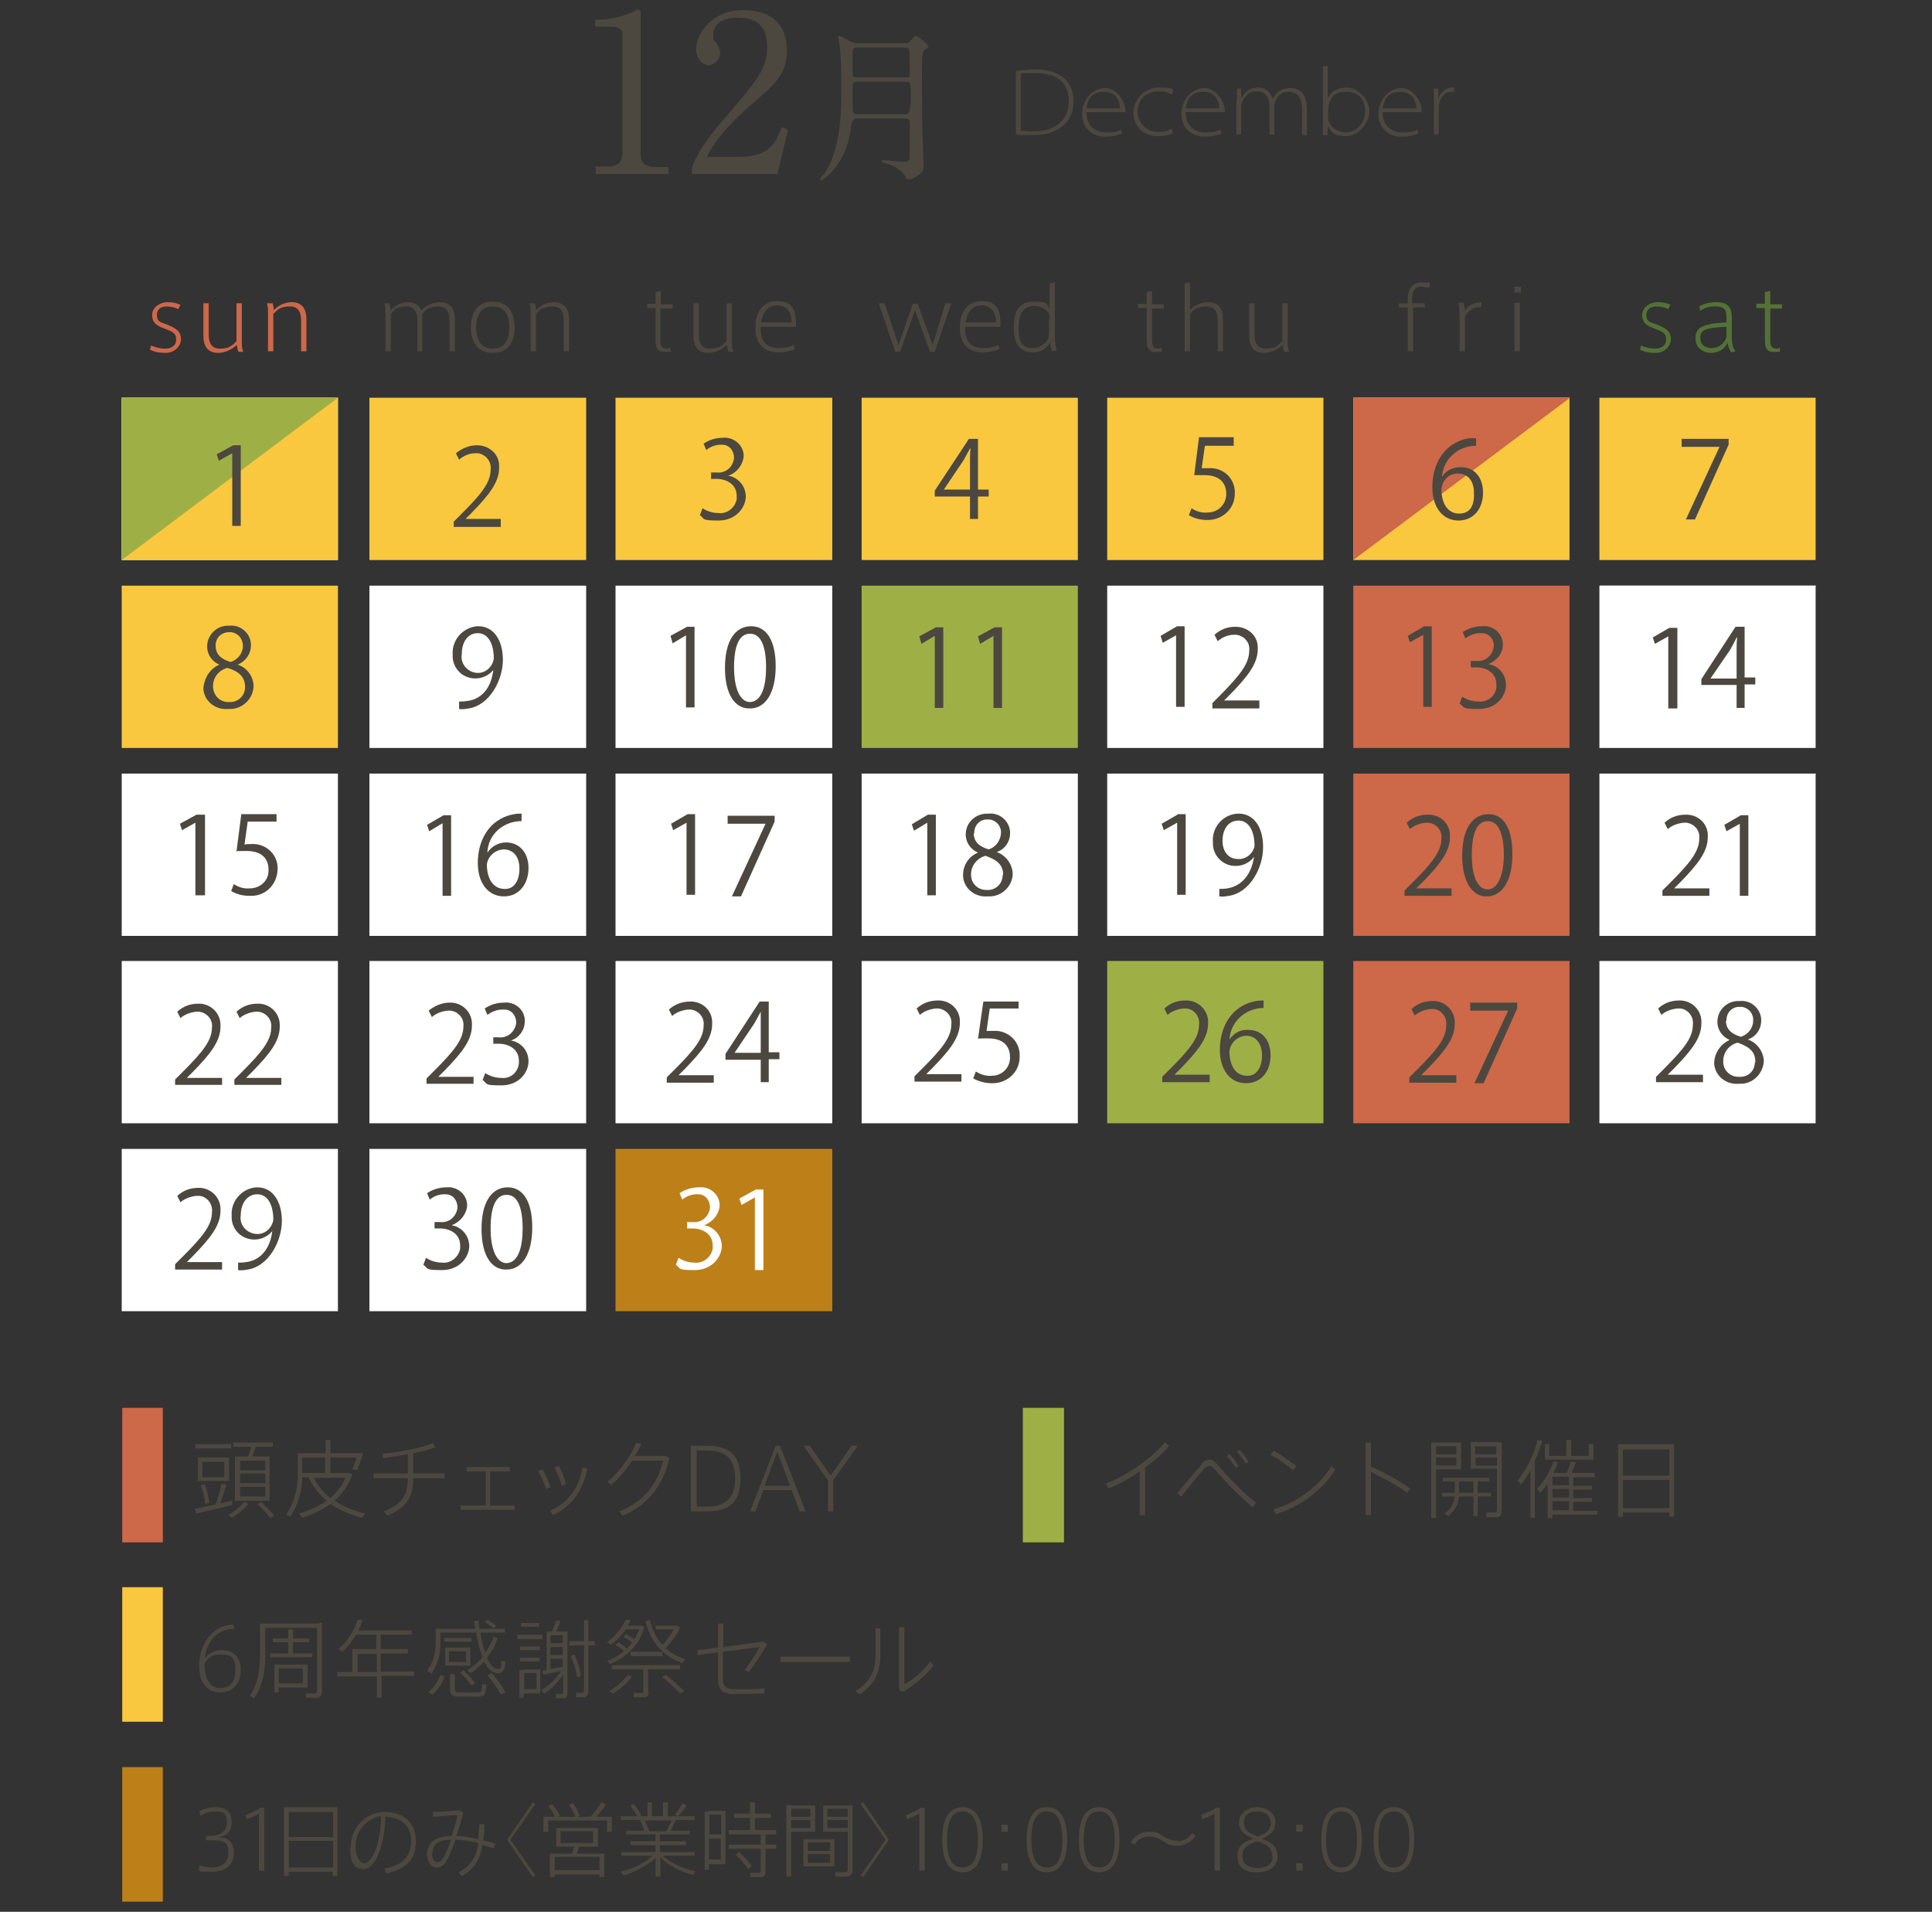 <?xml version="1.0" encoding="UTF-8"?>
<svg xmlns="http://www.w3.org/2000/svg" version="1.1" viewBox="0 0 361.9 358.1">
  <rect x="0" y="0" width="361.9" height="358.1" fill="#333333" stroke="none"/>
  <defs>
    <style>
      .cls-1 {
        fill: none;
      }

      .cls-2 {
        isolation: isolate;
      }

      .cls-3 {
        fill: #fac83e;
      }

      .cls-4 {
        fill: #fff;
      }

      .cls-5 {
        fill: #4c483f;
      }

      .cls-6 {
        fill: #bd8018;
      }

      .cls-7 {
        fill: #537236;
      }

      .cls-8 {
        fill: #9eb045;
      }

      .cls-9 {
        fill: #fbc93e;
      }

      .cls-10 {
        fill: #cd6849;
      }
    </style>
  </defs>
  <!-- Generator: Adobe Illustrator 28.7.2, SVG Export Plug-In . SVG Version: 1.2.0 Build 154)  -->
  <g>
    <g id="_レイヤー_1" data-name="レイヤー_1">
      <g id="_レイヤー_1-2" data-name="_レイヤー_1">
        <g id="_レイヤー_2">
          <rect class="cls-3" x="253.5" y="74.5" width="40.5" height="30.4"/>
          <polygon class="cls-9" points="253.5 74.5 253.5 104.9 294.1 74.5 253.5 74.5"/>
          <rect class="cls-10" x="253.5" y="180" width="40.5" height="30.4"/>
          <polygon class="cls-1" points="253.5 180 253.5 210.4 294.1 180 253.5 180"/>
          <rect class="cls-10" x="253.5" y="144.9" width="40.5" height="30.4"/>
          <polygon class="cls-1" points="253.5 144.9 253.5 175.3 294.1 144.9 253.5 144.9"/>
          <rect class="cls-8" x="207.4" y="180" width="40.5" height="30.4"/>
          <polygon class="cls-1" points="207.4 180 207.4 210.4 248 180 207.4 180"/>
          <rect class="cls-4" x="299.6" y="144.9" width="40.5" height="30.4"/>
          <rect class="cls-3" x="115.3" y="74.5" width="40.6" height="30.4"/>
          <rect class="cls-3" x="161.4" y="74.5" width="40.5" height="30.4"/>
          <rect class="cls-4" x="69.2" y="109.7" width="40.6" height="30.4"/>
          <rect class="cls-4" x="115.3" y="109.7" width="40.6" height="30.4"/>
          <rect class="cls-8" x="161.4" y="109.7" width="40.5" height="30.4"/>
          <rect class="cls-4" x="207.4" y="109.7" width="40.5" height="30.4"/>
          <rect class="cls-10" x="253.5" y="109.7" width="40.5" height="30.4"/>
          <rect class="cls-4" x="299.6" y="109.7" width="40.5" height="30.4"/>
          <rect class="cls-4" x="69.2" y="144.9" width="40.6" height="30.4"/>
          <rect class="cls-4" x="115.3" y="144.9" width="40.6" height="30.4"/>
          <rect class="cls-4" x="161.4" y="144.9" width="40.5" height="30.4"/>
          <rect class="cls-4" x="207.4" y="144.9" width="40.5" height="30.4"/>
          <rect class="cls-4" x="69.2" y="180" width="40.6" height="30.4"/>
          <rect class="cls-4" x="161.4" y="180" width="40.5" height="30.4"/>
          <rect class="cls-4" x="22.8" y="74.5" width="40.5" height="30.4"/>
          <rect class="cls-4" x="299.6" y="180" width="40.5" height="30.4"/>
          <rect class="cls-4" x="69.2" y="215.2" width="40.6" height="30.4"/>
          <rect class="cls-6" x="115.3" y="215.2" width="40.6" height="30.4"/>
          <rect class="cls-3" x="207.4" y="74.5" width="40.5" height="30.4"/>
          <rect class="cls-3" x="299.6" y="74.5" width="40.5" height="30.4"/>
          <polygon class="cls-1" points="299.6 74.5 299.6 104.9 340.2 74.5 299.6 74.5"/>
          <rect class="cls-3" x="69.2" y="74.5" width="40.6" height="30.4"/>
          <polygon class="cls-1" points="69.4 74.5 69.4 104.9 110 74.5 69.4 74.5"/>
          <polygon class="cls-4" points="299.7 109.7 299.7 140.1 340.2 109.7 299.7 109.7"/>
          <polygon class="cls-4" points="299.7 144.9 299.7 175.2 340.2 144.9 299.7 144.9"/>
          <rect class="cls-4" x="115.3" y="180" width="40.6" height="30.4"/>
          <polygon class="cls-1" points="115.3 180 115.3 210.4 155.8 180 115.3 180"/>
          <rect class="cls-3" x="22.8" y="74.5" width="40.5" height="30.4"/>
          <rect class="cls-3" x="22.8" y="109.7" width="40.5" height="30.4"/>
          <polygon class="cls-8" points="22.8 74.5 63.3 74.5 22.8 104.9 22.8 74.5"/>
          <rect class="cls-4" x="22.8" y="144.9" width="40.5" height="30.4"/>
          <rect class="cls-4" x="22.8" y="180" width="40.5" height="30.4"/>
          <rect class="cls-4" x="22.8" y="215.2" width="40.5" height="30.4"/>
          <polygon class="cls-1" points="207.4 74.5 207.4 104.9 248 74.5 207.4 74.5"/>
          <polygon class="cls-10" points="253.5 74.5 253.5 104.9 294.1 74.5 253.5 74.5"/>
          <path class="cls-5" d="M136.4,89.1c1.9.3,3.3,2,3.3,3.9s-1.7,4.5-5.1,4.5-2.5-.3-3.5-1l.5-1.3c.9.6,2,.9,3,.9,1.6.2,3.1-1,3.4-2.6v-.6c0-2.2-1.9-3.2-3.8-3.2h-1v-1.2h1c1.7.2,3.1-1,3.3-2.7h0c0-1.4-.9-2.5-2.2-2.5h-.3c-1,0-2,.4-2.7,1l-.5-1.2c1-.7,2.3-1.1,3.6-1.1,1.9-.2,3.7,1.2,3.9,3.1v.5c-.2,1.5-1.3,3-2.9,3.5h0Z"/>
          <path class="cls-5" d="M183.2,97.2h-1.5v-4.2h-6.6v-1.1l6.4-9.7h1.7v9.5h2v1.3h-2v4.2h0ZM176.8,91.7h4.9v-5.3c0-.8,0-1.6.1-2.4h-.1c-.5.9-.8,1.5-1.2,2.2l-3.7,5.5h0Z"/>
          <path class="cls-5" d="M92.4,125.5c-1.5,1.8-4.1,2.1-6,.7-1.1-.9-1.7-2.2-1.6-3.6-.2-2.7,1.9-5.1,4.6-5.3h.2c2.8,0,4.6,2.5,4.6,6.3s-2.5,8.5-6.4,9.1c-.6.1-1.2.2-1.8.1v-1.4c.5,0,1,0,1.5-.1,2.6-.3,4.5-2.3,4.9-5.8h0ZM86.5,122.5c-.3,1.7.9,3.2,2.5,3.5,1.7.3,3.2-.9,3.5-2.6,0-2.9-1.1-4.8-3-4.8s-3,1.7-3,3.9h0Z"/>
          <g>
            <path class="cls-5" d="M175.1,132.6v-13.5h0l-2.5,1.5-.4-1.4,3.1-1.7h1.4v15.1h-1.6Z"/>
            <path class="cls-5" d="M186.1,132.6v-13.5h0l-2.5,1.5-.4-1.4,3.1-1.7h1.4v15.1h-1.6Z"/>
          </g>
          <g>
            <path class="cls-5" d="M220.3,132.5v-13.5h0l-2.5,1.4-.4-1.3,3.1-1.8h1.4v15.1h-1.6Z"/>
            <path class="cls-5" d="M236,132.7h-8.9v-1l1.5-1.5c3.5-3.6,5.4-5.8,5.4-8.3.2-1.5-.9-2.8-2.4-3h-.5c-1.1,0-2.2.5-3,1.2l-.6-1.2c1.1-1,2.4-1.5,3.9-1.5,2.2,0,4.1,1.5,4.2,3.7v.5c0,2.8-2,5.2-5.1,8.4l-1.2,1.2h6.6v1.5h.1Z"/>
          </g>
          <g>
            <path class="cls-5" d="M173.7,167.6v-13.5h0l-2.5,1.5-.4-1.2,3-1.8h1.5v15.1h-1.6Z"/>
            <path class="cls-5" d="M183.2,159.7c-1.4-.6-2.3-1.9-2.3-3.4,0-2.2,1.8-3.9,4-3.9h.3c2-.2,3.8,1.3,4,3.3v.4c0,1.6-1,3-2.5,3.5h0c1.7.6,2.9,2.2,3,4,0,2.4-2.1,4.4-4.5,4.3h-.2c-2.3.2-4.4-1.4-4.6-3.7v-.3c0-1.9,1.1-3.5,2.8-4.2h0ZM187.9,163.8c0-1.9-1.3-2.8-3.3-3.5-1.5.4-2.7,1.8-2.7,3.4-.1,1.6,1.1,2.9,2.7,3h.3c1.5.1,2.9-1.1,2.9-2.7,0,0,.1-.1.1-.2h0ZM182.4,156.1c0,1.6,1.1,2.5,2.8,3,1.3-.4,2.2-1.6,2.3-3,.1-1.3-.8-2.4-2.1-2.6h-.3c-1.4-.1-2.5.9-2.6,2.3v.3h0Z"/>
          </g>
          <g>
            <path class="cls-5" d="M220.5,167.6v-13.5h0l-2.5,1.4-.4-1.2,3.1-1.8h1.4v15.1h-1.6Z"/>
            <path class="cls-5" d="M234.9,160.5c-.8,1.1-2.1,1.7-3.5,1.7-2.3,0-4.2-1.9-4.2-4.2v-.3c-.2-2.7,1.8-5.1,4.6-5.3h.2c2.8,0,4.6,2.4,4.6,6.3s-2.5,8.5-6.4,9.1c-.6.1-1.2.2-1.8.1v-1.4c.5,0,1,0,1.5-.1,2.6-.4,4.5-2.5,5-5.9h0ZM229,157.5c0,2,1.1,3.4,2.9,3.4,1.5.1,2.8-1,3.1-2.4,0-2.9-1.1-4.8-3-4.8s-3,1.6-3,3.8h0Z"/>
          </g>
          <g>
            <path class="cls-5" d="M325.9,167.8v-13.5h0l-2.5,1.4-.4-1.2,3.1-1.8h1.4v15.1h-1.6Z"/>
            <path class="cls-5" d="M320.3,167.8h-8.9v-1l1.5-1.5c3.6-3.6,5.4-5.8,5.4-8.2.2-1.5-.9-2.8-2.4-3h-.5c-1.1.1-2.2.5-3,1.2l-.6-1.2c1.1-1,2.4-1.5,3.9-1.5,2.2-.1,4.1,1.5,4.2,3.7v.5c0,2.8-2,5.2-5.1,8.4l-1.2,1.2h6.6v1.4h.1Z"/>
          </g>
          <g>
            <path class="cls-5" d="M88.8,203h-8.9v-1l1.5-1.5c3.6-3.6,5.4-5.8,5.4-8.2.2-1.5-.9-2.8-2.4-3h-.5c-1.1.1-2.2.5-3,1.2l-.6-1.2c1.1-.9,2.5-1.5,3.9-1.5,2.2-.1,4.1,1.6,4.2,3.8v.5c0,2.8-2,5.2-5.1,8.4l-1.2,1.2h6.6v1.3h.1Z"/>
            <path class="cls-5" d="M95.7,194.9c1.9.3,3.3,1.9,3.3,3.9s-1.7,4.5-5.1,4.5-2.5-.3-3.5-1l.5-1.3c.9.6,2,.9,3,.9,1.7.2,3.1-1,3.3-2.7v-.5c0-2.2-1.9-3.2-3.8-3.2h-1v-1.2h1c1.7.2,3.1-1.1,3.3-2.7h0c0-1.4-.9-2.5-2.2-2.5h-.4c-1,0-2,.4-2.8,1l-.5-1.2c1-.7,2.3-1.1,3.6-1.1,1.9-.2,3.7,1.1,3.9,3.1v.4c0,1.7-1.1,3.1-2.6,3.6h0Z"/>
          </g>
          <g>
            <path class="cls-5" d="M180.2,202.6h-8.9v-1l1.5-1.5c3.6-3.6,5.4-5.8,5.4-8.2.2-1.5-.9-2.8-2.4-3h-.5c-1.1.1-2.2.5-3,1.2l-.6-1.2c1.1-1,2.5-1.5,3.9-1.5,2.2-.1,4.1,1.5,4.2,3.7v.5c0,2.8-2,5.2-5.1,8.4l-1.2,1.2h6.6v1.4h.1Z"/>
            <path class="cls-5" d="M190.8,187.6v1.3h-5.4l-.6,4.2h1.2c2.5-.2,4.8,1.6,5,4.2v.5c.1,2.8-2.1,5-4.9,5.1h-.3c-1.2,0-2.4-.3-3.5-.9l.5-1.3c.9.6,2,.9,3,.8,1.9,0,3.4-1.5,3.4-3.4h0c0-2.2-1.3-3.6-4.1-3.6s-1.3,0-1.9.1l1-7h6.6,0Z"/>
          </g>
          <g>
            <path class="cls-5" d="M226.6,202.7h-8.9v-1l1.5-1.5c3.6-3.6,5.4-5.8,5.4-8.2.2-1.5-.8-2.9-2.3-3.1h-.6c-1.1.1-2.2.5-3,1.2l-.6-1.2c1.1-1,2.4-1.5,3.9-1.5,2.2-.1,4.1,1.5,4.3,3.7v.6c0,2.8-2,5.2-5.1,8.4l-1.2,1.2h6.6v1.4h0Z"/>
            <path class="cls-5" d="M230.3,194.7c.8-1.2,2.1-1.9,3.5-1.8,2.6,0,4.2,1.9,4.2,4.8s-1.7,5.2-4.6,5.2-4.9-2.4-4.9-6.3,1.9-8.2,6.8-9.1c.5-.1.9-.1,1.4-.1v1.4c-3.3,0-6.2,2.5-6.4,5.9h0ZM236.4,197.7c0-2.3-1.2-3.7-3-3.7-1.6.1-2.9,1.3-3.1,2.9,0,2.8,1.2,4.6,3.3,4.6,1.7.1,2.8-1.5,2.8-3.8h0Z"/>
          </g>
          <g>
            <path class="cls-5" d="M319.1,202.7h-8.9v-1l1.5-1.5c3.6-3.6,5.4-5.8,5.4-8.2.2-1.5-.8-2.9-2.3-3.1h-.6c-1.1.1-2.2.5-3,1.2l-.6-1.2c1.1-1,2.4-1.5,3.9-1.5,2.2-.1,4.1,1.6,4.2,3.8v.5c0,2.8-2,5.2-5.1,8.4l-1.2,1.2h6.6v1.4h.1Z"/>
            <path class="cls-5" d="M324,194.8c-1.4-.6-2.3-1.9-2.3-3.4,0-2.2,1.8-3.9,3.9-3.9h.3c2-.2,3.8,1.3,4,3.3v.4c0,1.6-1,3-2.5,3.5h0c1.7.6,2.9,2.2,3,4-.1,2.4-2.1,4.4-4.5,4.3h-.2c-2.3.2-4.4-1.4-4.6-3.7v-.3c.1-1.9,1.3-3.5,2.9-4.2h0ZM328.8,198.8c0-1.9-1.3-2.8-3.3-3.5-1.6.4-2.7,1.8-2.7,3.4-.1,1.6,1.1,2.9,2.7,3h.3c1.6.1,2.9-1.1,2.9-2.6.1,0,.1-.2.1-.3h0ZM323.3,191.2c0,1.6,1.1,2.5,2.8,3,1.3-.4,2.3-1.6,2.3-3,.1-1.3-.8-2.4-2.1-2.6h-.3c-1.4-.1-2.5.9-2.6,2.3v.3h0Z"/>
          </g>
          <g>
            <path class="cls-5" d="M51,230.6c-1.5,1.8-4.1,2.1-6,.7-1.1-.9-1.7-2.2-1.6-3.6-.2-2.7,1.9-5.1,4.6-5.3h.2c2.8,0,4.6,2.5,4.6,6.3s-2.5,8.5-6.4,9.1c-.6.1-1.2.2-1.8.1v-1.4c.5,0,1,0,1.5-.1,2.6-.3,4.5-2.4,4.9-5.8h0ZM45.1,227.6c-.3,1.7.9,3.2,2.6,3.5s3.2-.9,3.5-2.6c0-2.9-1.1-4.8-3-4.8s-3.1,1.7-3.1,3.9h0Z"/>
            <path class="cls-5" d="M41.7,237.8h-8.9v-1l1.5-1.5c3.6-3.6,5.4-5.8,5.4-8.2.2-1.5-.8-2.9-2.3-3.1h-.6c-1.1.1-2.2.5-3,1.2l-.6-1.2c1.1-1,2.4-1.5,3.9-1.5,2.2-.1,4.1,1.6,4.2,3.8v.5c0,2.8-2,5.2-5.1,8.4l-1.2,1.2h6.6v1.4h0Z"/>
          </g>
          <g>
            <path class="cls-5" d="M82.9,167.7v-13.5h0l-2.5,1.5-.4-1.2,3.1-1.8h1.4v15.1h-1.6Z"/>
            <path class="cls-5" d="M91.3,159.7c.8-1.2,2.1-1.9,3.5-1.9,2.5,0,4.2,1.9,4.2,4.8s-1.7,5.3-4.6,5.3-4.9-2.4-4.9-6.3,1.9-8.2,6.8-9.1c.5-.1.9-.1,1.4-.1v1.4c-3.4,0-6.3,2.5-6.4,5.9h0ZM97.3,162.7c0-2.3-1.2-3.6-3-3.6-1.6.1-2.9,1.3-3.1,2.8,0,2.7,1.2,4.6,3.3,4.6,1.7.1,2.8-1.4,2.8-3.8h0Z"/>
          </g>
          <path class="cls-5" d="M93.9,98.7h-8.9v-1l1.5-1.5c3.6-3.6,5.4-5.8,5.4-8.2.2-1.5-.8-2.8-2.3-3.1h-.6c-1.1,0-2.2.5-3,1.2l-.6-1.2c1.1-.9,2.5-1.5,3.9-1.5,2.2,0,4.1,1.5,4.2,3.7v.5c0,2.8-2,5.2-5.1,8.4l-1.2,1.2h6.6v1.5h.1Z"/>
          <path class="cls-5" d="M43.5,98.4v-13.5h0l-2.5,1.4-.4-1.2,3.1-1.7h1.4v15.1h-1.6Z"/>
          <path class="cls-5" d="M315,82.2h8.8v1.1l-6.3,14h-1.7l6.3-13.6h-7.1v-1.5h0Z"/>
          <path class="cls-5" d="M231.1,82.1v1.4h-5.4l-.6,4.2h1.2c2.6-.2,4.8,1.6,5,4.2v.4c.1,2.8-2.1,5-4.9,5.1h-.3c-1.2,0-2.4-.3-3.4-.9l.5-1.3c.9.6,1.9.9,3,.8,1.9,0,3.4-1.4,3.5-3.3v-.2c0-2.1-1.3-3.5-4.1-3.5s-1.3,0-1.9,0l.9-7.1h6.5v.2h0Z"/>
          <path class="cls-5" d="M270.1,89.3c.8-1.2,2.1-1.8,3.5-1.8,2.6,0,4.2,1.9,4.2,4.8s-1.7,5.2-4.6,5.2-4.9-2.4-4.9-6.3,1.9-8.2,6.8-9.1h1.4v1.4c-3.4,0-6.2,2.5-6.4,5.9h0ZM276.1,92.3c0-2.3-1.2-3.6-3-3.6s-2.9,1.3-3.1,2.9c0,2.7,1.2,4.6,3.3,4.6s2.9-1.5,2.8-3.9h0Z"/>
          <g>
            <path class="cls-5" d="M272,167.8h-8.9v-1l1.5-1.5c3.6-3.6,5.4-5.8,5.4-8.2.2-1.5-.9-2.8-2.4-3h-.5c-1.1.1-2.2.5-3,1.2l-.6-1.2c1.1-1,2.4-1.5,3.9-1.5,2.2-.1,4.1,1.5,4.2,3.7v.5c0,2.8-2,5.2-5.1,8.4l-1.2,1.2h6.6v1.4h.1Z"/>
            <path class="cls-5" d="M273.9,160.3c0-5.2,2-7.8,4.9-7.8s4.5,2.7,4.5,7.5-1.8,7.9-4.8,7.9c-2.6.1-4.6-2.6-4.6-7.6h0ZM281.7,160.2c0-3.8-.9-6.4-3-6.4s-3,2.4-3,6.4,1.1,6.4,3,6.4,3-2.9,3-6.4h0Z"/>
          </g>
          <g>
            <path class="cls-5" d="M272.9,202.8h-8.9v-1l1.5-1.5c3.6-3.6,5.4-5.8,5.4-8.2.2-1.5-.8-2.9-2.3-3.1h-.6c-1.1.1-2.2.5-3,1.2l-.6-1.2c1.1-1,2.4-1.5,3.9-1.5,2.2-.1,4.1,1.6,4.2,3.8v.5c0,2.8-2,5.2-5.1,8.4l-1.2,1.2h6.6v1.4h.1Z"/>
            <path class="cls-5" d="M275.4,187.8h8.8v1.1l-6.3,14h-1.7l6.3-13.6h-7.1v-1.5h0Z"/>
          </g>
          <g>
            <path class="cls-5" d="M266.6,132.4v-13.5h0l-2.5,1.4-.4-1.2,3.1-1.8h1.4v15.1h-1.6Z"/>
            <path class="cls-5" d="M278.8,124.4c1.9.3,3.3,1.9,3.3,3.9s-1.7,4.5-5.1,4.5-2.5-.3-3.6-1l.5-1.3c.9.6,2,.9,3,.9,1.6.2,3.2-.9,3.4-2.6v-.6c0-2.2-1.9-3.2-3.8-3.2h-1v-1.2h1c1.7.2,3.1-1,3.3-2.7h0c.1-1.4-.9-2.5-2.2-2.5h-.4c-1,0-2,.4-2.7,1l-.5-1.2c1-.7,2.3-1.1,3.6-1.1,1.9-.2,3.7,1.1,3.9,3.1v.5c0,1.5-1.2,2.9-2.7,3.5h0Z"/>
          </g>
          <g>
            <path class="cls-5" d="M312.5,132.6v-13.4h0l-2.5,1.4-.4-1.2,3.1-1.8h1.5v15.1h-1.7Z"/>
            <path class="cls-5" d="M326.9,132.6h-1.6v-4.3h-6.6v-1.1l6.4-9.8h1.7v9.5h2v1.3h-2v4.4h.1ZM320.4,127.1h4.9v-5.3c0-.8,0-1.6.1-2.4h-.1c-.4.9-.8,1.5-1.2,2.3l-3.7,5.4h0Z"/>
          </g>
          <g>
            <path class="cls-5" d="M36.6,167.6v-13.5h0l-2.5,1.4-.4-1.2,3.1-1.7h1.6v15.1h-1.8,0Z"/>
            <path class="cls-5" d="M51.8,152.5v1.4h-5.4l-.6,4.3c.4-.1.8-.1,1.2-.1,2.5-.2,4.8,1.6,5,4.2v.4c0,2.8-2.1,5.1-4.9,5.1h-.4c-1.2,0-2.4-.3-3.4-.9l.5-1.3c.9.6,1.9.9,3,.8,1.9,0,3.5-1.4,3.5-3.3v-.2c0-2.1-1.3-3.5-4.1-3.5s-1.3,0-1.9.1l.9-7h6.6Z"/>
          </g>
          <g>
            <path class="cls-5" d="M41.7,203.2h-8.9v-1l1.5-1.5c3.6-3.6,5.4-5.8,5.4-8.2.2-1.5-.9-2.8-2.4-3h-.5c-1.1.1-2.2.5-3,1.2l-.6-1.2c1.1-1,2.4-1.5,3.9-1.5,2.2-.1,4.1,1.6,4.2,3.8v.5c0,2.8-2,5.2-5.1,8.4l-1.2,1.2h6.6v1.3h0Z"/>
            <path class="cls-5" d="M52.8,203.2h-8.9v-1l1.5-1.5c3.6-3.6,5.4-5.8,5.4-8.2.2-1.5-.9-2.8-2.4-3h-.5c-1.1.1-2.2.5-3,1.2l-.6-1.2c1.1-1,2.4-1.5,3.9-1.5,2.2-.1,4.1,1.6,4.2,3.8v.5c0,2.8-2,5.2-5.1,8.4l-1.2,1.2h6.6v1.3h0Z"/>
          </g>
          <path class="cls-5" d="M41.1,124.5c-1.4-.6-2.3-1.9-2.3-3.4,0-2.2,1.8-3.9,3.9-3.9h.3c2-.2,3.8,1.3,4,3.3v.4c0,1.6-1,3-2.5,3.6h0c1.7.5,2.9,2.1,3,3.9,0,2.4-2,4.4-4.4,4.4h-.4c-2.3.2-4.4-1.4-4.6-3.7v-.3c.2-1.9,1.3-3.6,3-4.3h0ZM45.9,128.6c0-1.9-1.3-2.9-3.3-3.5-1.6.4-2.7,1.8-2.7,3.4s1.1,2.9,2.7,3h.3c1.5.1,2.9-1,3-2.6v-.3h0ZM40.4,121c0,1.6,1.1,2.5,2.8,3,1.3-.4,2.3-1.6,2.3-3s-.9-2.4-2.2-2.6h-.3c-1.4,0-2.5.9-2.6,2.3v.3h0Z"/>
          <g>
            <path class="cls-5" d="M128.5,132.5v-13.5h0l-2.5,1.5-.4-1.4,3.1-1.7h1.4v15.1h-1.6Z"/>
            <path class="cls-5" d="M135.8,125.1c0-5.2,2-7.8,4.9-7.8s4.6,2.7,4.6,7.5-1.8,7.9-4.8,7.9c-2.8.1-4.7-2.6-4.7-7.6h0ZM143.5,125c0-3.8-.9-6.3-3-6.3s-3,2.4-3,6.3,1.1,6.5,3,6.5c2.2-.1,3-3,3-6.5Z"/>
          </g>
          <g>
            <path class="cls-5" d="M136.3,152.8h8.8v1.1l-6.3,14h-1.7l6.3-13.6h-7.1v-1.5Z"/>
            <path class="cls-5" d="M128.6,167.5v-13.4h0l-2.5,1.4-.4-1.2,3.1-1.8h1.4v15.1h-1.6Z"/>
          </g>
          <g>
            <path class="cls-5" d="M144.1,202.7h-1.6v-4.2h-6.6v-1.1l6.4-9.8h1.7v9.5h2v1.3h-2v4.3h.1ZM137.6,197.2h4.9v-7.7h0c-.5.9-.8,1.5-1.2,2.2l-3.7,5.5h0Z"/>
            <path class="cls-5" d="M133.8,202.8h-8.9v-1l1.5-1.5c3.6-3.6,5.4-5.8,5.4-8.2.2-1.5-.9-2.8-2.4-3h-.5c-1.1.1-2.2.5-3,1.2l-.6-1.2c1.1-1,2.5-1.5,3.9-1.5,2.2-.1,4.1,1.5,4.2,3.7v.5c0,2.8-2,5.2-5.1,8.4l-1.2,1.2h6.6v1.4h.1Z"/>
          </g>
          <g>
            <path class="cls-10" d="M33.4,57.9c-.6-.3-1.4-.5-2.2-.5s-1.8.3-1.8,1.6.6,1.3,1.9,1.8c1.5.6,2.6,1.2,2.6,2.7s-1.4,2.6-2.8,2.6-2.2-.2-3-.6l.2-.8c.8.4,1.8.6,2.7.6s2-.4,2-1.7-.8-1.5-2.3-2.1c-1.3-.5-2.2-1-2.2-2.5s1.6-2.4,2.8-2.4,1.9.2,2.5.5l-.4.8h0Z"/>
            <path class="cls-10" d="M40.9,66.1c-2,0-2.8-1.2-2.8-3.3v-6h1v5.8c0,1.3.3,2.7,2.1,2.7s2.3-.6,3.1-1.4v-7.1h1v7.2c0,.7,0,1.4.3,1.9h-.9c-.2-.3-.3-.9-.3-1.3-1,.9-2.3,1.5-3.5,1.5Z"/>
            <path class="cls-10" d="M51,56.7c.2.4.3,1.1.3,1.4.8-.9,2.1-1.5,3.3-1.5,2,0,2.8,1.2,2.8,3.3v5.9h-1v-5.7c0-1.3-.3-2.7-2.1-2.7s-2.3.6-3.1,1.4v7h-1v-7.3c0-.5,0-1.2-.2-1.7h1,0Z"/>
          </g>
          <g>
            <path class="cls-5" d="M76.4,56.6c1.3,0,2.1.6,2.5,1.5.9-.9,2.3-1.5,3.5-1.5,2,0,2.8,1.2,2.8,3.3v5.9h-1v-5.7c0-1.3-.3-2.7-2.1-2.7s-2.3.6-3,1.4v7h-.9v-5.7c0-1.3-.4-2.7-2.1-2.7s-2.2.6-2.9,1.4v7h-1v-7.3c0-.5,0-1.2-.2-1.7h.9c0,.3.3,1,.3,1.3.7-.8,2-1.5,3.1-1.5h.1,0Z"/>
            <path class="cls-5" d="M96.4,61.3c0,2.5-1,4.8-4.1,4.8s-4.1-2.4-4.1-4.8,1-4.8,4.1-4.8,4.1,2.3,4.1,4.8h0ZM92.3,65.3c2.1,0,3.1-1.5,3.1-4s-1-3.9-3.1-3.9-3.1,1.5-3.1,3.9.9,4,3.1,4h0Z"/>
            <path class="cls-5" d="M100.1,56.7c.2.4.3,1.1.3,1.4.8-.9,2.1-1.5,3.3-1.5,2,0,2.9,1.2,2.9,3.3v5.9h-1v-5.7c0-1.3-.3-2.7-2.1-2.7s-2.4.6-3.1,1.4v7h-1v-7.3c0-.5,0-1.2-.2-1.7h.9Z"/>
          </g>
          <g>
            <path class="cls-5" d="M125.6,65.1v.8h-.6c-1.4.2-2.2-.3-2.2-2v-6.2h-1.6v-.8h1.6v-2.2l1-.2v2.5h2.2v.8h-2.3v6c0,1.2.4,1.5,1.4,1.5l.5-.2h0Z"/>
            <path class="cls-5" d="M132.7,66.1c-2,0-2.8-1.2-2.8-3.3v-6h1v5.8c0,1.3.3,2.7,2.1,2.7s2.3-.6,3.1-1.4v-7.1h1v7.2c0,.7,0,1.4.3,1.9h-.9c-.2-.3-.3-.9-.3-1.3-1,.9-2.3,1.5-3.5,1.5h0Z"/>
            <path class="cls-5" d="M145.9,65.2c1.1,0,2.1-.2,2.8-.6l.2.8c-.7.3-1.9.6-3.1.6-2.6,0-4.3-1.5-4.3-4.6s1.5-5,4.1-5,3.5,1.3,3.5,4.2v.6h-6.6c-.2,3,1.4,4,3.4,4h0ZM145.5,57.2c-1.6,0-2.7,1.3-2.9,3.2h5.7c0-2.1-1-3.2-2.8-3.2h0Z"/>
          </g>
          <g>
            <path class="cls-5" d="M177.1,56.8h1.1l-3.1,9.1h-.9l-2.8-7.8-2.8,7.8h-.9l-3.1-9.1h1.1l2.6,7.8,2.7-7.7h.9l2.8,7.7,2.4-7.8h0Z"/>
            <path class="cls-5" d="M184.2,65.2c1.1,0,2.1-.2,2.8-.6l.2.8c-.7.3-1.9.6-3.1.6-2.6,0-4.3-1.5-4.3-4.6s1.5-5,4.1-5,3.5,1.3,3.5,4.2v.6h-6.6c-.2,3,1.4,4,3.4,4h0ZM183.8,57.2c-1.6,0-2.7,1.3-2.9,3.2h5.7c-.1-2.1-1-3.2-2.8-3.2h0Z"/>
            <path class="cls-5" d="M193.4,66c-2,0-3.5-1.3-3.5-4.5s.9-5,3.8-5,2.3.5,2.9,1.3v-4.7l1-.2v10.3c0,.8.1,1.8.4,2.4l-.9.2c-.2-.5-.4-1.1-.4-1.7-.4.8-1.4,1.9-3.3,1.9h0ZM196.6,59.8c0-.3,0-.8-.1-1.1-.4-.6-1.4-1.4-2.8-1.4-2,0-2.9,1.5-2.9,4.2s.8,3.7,2.6,3.7,2.7-1.3,3-1.9c0-.3.1-.7.1-1.1v-2.4h0Z"/>
          </g>
          <g>
            <path class="cls-5" d="M217.6,65.1v.8h-.6c-1.4.2-2.2-.3-2.2-2v-6.2h-1.6v-.8h1.6v-2.2l1-.2v2.5h2.2v.8h-2.2v6c0,1.2.4,1.5,1.4,1.5l.4-.2h0Z"/>
            <path class="cls-5" d="M226.3,56.6c2,0,2.8,1.2,2.8,3.3v5.9h-1v-5.7c0-1.3-.3-2.7-2.1-2.7s-2.4.6-3.1,1.4v7h-1v-12.7l1-.2v5.1c.9-.8,2.1-1.4,3.4-1.4h0Z"/>
            <path class="cls-5" d="M236.8,66.1c-2,0-2.8-1.2-2.8-3.3v-6h1v5.8c0,1.3.3,2.7,2.1,2.7s2.3-.6,3.1-1.4v-7.1h1v7.2c0,.7.1,1.4.3,1.9h-.9c-.2-.3-.3-.9-.3-1.3-1,.9-2.3,1.5-3.5,1.5h0Z"/>
          </g>
          <g>
            <path class="cls-5" d="M262,57.6v-.8h1.7v-.5c0-1.8.5-3.4,2.7-3.4s1,0,1.5.2l-.2.8c-.4,0-1-.2-1.3-.2-1.3,0-1.9.5-1.9,2.6v.5h2.4v.8h-2.2v8.2h-1v-8.2s-1.7,0-1.7,0Z"/>
            <path class="cls-5" d="M277.5,56.6v.9c-1.2,0-2.5.5-3.1,1.8v6.5h-1v-6.6c0-1-.1-1.9-.2-2.5h.9c.2.3.3,1.1.3,1.6.5-1.1,1.8-1.7,3.1-1.7h0Z"/>
            <path class="cls-5" d="M284.8,54.8h-1.1v-1.1h1.2v1.1h-.1ZM284.7,65.8h-1v-9.1h1v9.1Z"/>
          </g>
          <g>
            <path class="cls-7" d="M312.5,57.9c-.6-.3-1.4-.5-2.2-.5s-1.9.3-1.9,1.6.6,1.3,2,1.8c1.5.6,2.6,1.2,2.6,2.7s-1.4,2.6-2.8,2.6-2.2-.2-3-.6l.2-.8c.8.4,1.9.6,2.7.6s2-.4,2-1.7-.8-1.5-2.3-2.1c-1.3-.5-2.2-1-2.2-2.5s1.6-2.4,2.8-2.4,1.9.2,2.5.5l-.4.8h0Z"/>
            <path class="cls-7" d="M325.1,65.8l-.8.2c-.4-.5-.6-1.2-.7-1.8-.5,1.2-1.8,1.9-3.1,1.9s-2.9-.8-2.9-2.7,1-2.8,5.8-3v-.9c0-1.2-.2-2.1-2-2.1s-2,.3-2.9.8l-.2-.8c.8-.5,2-.8,3.2-.8,2.3,0,2.9,1.1,2.9,2.9v3.7c0,1.1.2,2,.7,2.6h0ZM318.5,63.3c0,1.6,1.4,1.9,2.1,1.9,1.5,0,2.5-1,2.8-2.1v-1.9c-3.8.2-4.9.5-4.9,2.1h0Z"/>
            <path class="cls-7" d="M333.4,65.1v.8h-.6c-1.4.2-2.2-.3-2.2-2v-6.2h-1.6v-.8h1.6v-2.2l1-.2v2.5h2.2v.8h-2.2v6c0,1.2.4,1.5,1.4,1.5l.4-.2h0Z"/>
          </g>
          <g class="cls-2">
            <g class="cls-2">
              <g class="cls-2">
                <g class="cls-2">
                  <path class="cls-5" d="M160.4,22.2c-.5,0-.9.5-1,1.6-.8,7.3-5.4,10-5.6,10s-.2,0-.2-.2.5-.8.7-.9c3.3-4.7,3.3-12,3.3-16.7s-.2-6.6-.4-7.9c0-.1-.2-1.1-.2-1.2v-.2c.2,0,.4,0,2.2,1,.8.4,1.1.4,1.6.4h8.6c.7,0,.9-.1,1.2-.5.7-.8.8-.9.9-.9.3,0,2.4,1.6,2.4,2s-.1.2-.2.3c-.6.4-.7.5-.8.9-.2.5-.2.8-.2,4.5s0,7.2.1,10.7c0,.8.2,4.7.2,5.6s0,1.4-.6,1.8c-.3.3-1.5,1.1-2.1,1.1s-.5-.2-.7-.5c-.6-1.2-2.2-2.1-3.6-2.5-.5,0-.8-.2-.8-.4s.2-.2.4-.2c.3,0,3.3.3,3.7.3.9,0,1.1-.2,1.1-.9v-6.2c0-1-.3-1-1-1h-9.2.2ZM160.6,15.3c-.2,0-.8,0-.9.5v3.9c0,1.2,0,1.7.9,1.7h9.1c.6,0,.9-1,.9-3,0-3,0-3.1-.9-3.1,0,0-9.1,0-9.1,0ZM160.6,8.9c-.6,0-.9.2-.9.9v3.7c0,.6,0,1,.9,1h9c.2,0,.7,0,.8-.4v-2.9c0-2.1,0-2.3-.9-2.3h-9,0Z"/>
                </g>
              </g>
            </g>
          </g>
          <g>
            <rect class="cls-8" x="191.6" y="263.7" width="7.7" height="25.2"/>
            <rect class="cls-10" x="22.9" y="263.7" width="7.6" height="25.2"/>
            <rect class="cls-3" x="22.9" y="297.3" width="7.6" height="25.2"/>
          </g>
        </g>
        <g>
          <path class="cls-5" d="M111.4,31.2h2.3c2.1,0,2.9-.8,2.9-2.5V6.5c0-1.3-1.2-1.5-2-1.5h-3.1v-1.3h.7c3.2,0,6.2-1.4,6.7-1.7.3-.2.4-.2.6-.2.4,0,.5.2.5.6v26.4c0,1.8.9,2.5,2.9,2.5h2.3v1.3h-13.6v-1.3h-.2Z"/>
          <path class="cls-5" d="M145.8,32.6h-16.2v-1.1c.8-2.6,2.8-5.5,6-9.2,6-7,8.1-9.3,8.1-13.4s-2-5.6-5.5-5.6-4.6,1.7-4.6,3.2,0,.7.4,1.3c.5.8.9,1.3.9,2.1,0,1.2-1,2.3-2.2,2.3s-2.3-1.4-2.3-2.9c0-3,2.9-7.4,8.8-7.4s8.2,3.2,8.2,7.6-2.4,6.4-6.1,9.6c-1.4,1.2-6.8,5.8-8.9,10.3h5.7c5.8,0,7.1-2.2,8.3-5.6l1.2.5-2,8.4h.2Z"/>
        </g>
        <g>
          <path class="cls-5" d="M190.3,13.3c1.1-.1,2.3-.3,3.6-.3,2.6,0,4.5.7,5.7,1.9,1,1.1,1.5,2.4,1.5,4s-.4,3.1-1.7,4.4c-1.2,1.2-3.2,2-5.9,2s-2.1,0-3.2-.1v-12h0ZM191.2,24.5c.6,0,1.4.1,2.4.1,4.6,0,6.6-2.5,6.6-5.7s-1.9-5.2-6.3-5.2-2.1.1-2.7.2v10.5h0Z"/>
          <path class="cls-5" d="M203.5,21c0,2.5,1.6,3.8,3.7,3.8s2.2-.3,2.8-.5l.2.7c-.3.1-1.3.6-3.1.6-2.7,0-4.4-1.8-4.4-4.3s1.9-4.8,4.3-4.8,3.8,2.8,3.8,4,0,.4,0,.5h-7.3ZM209.8,20.3c0-.9-.4-3.1-3-3.1s-3.1,1.8-3.3,3.1h6.3Z"/>
          <path class="cls-5" d="M219.8,24.9c-.4.2-1.4.6-2.9.6-2.8,0-4.6-1.9-4.6-4.4s2.1-4.7,4.9-4.7,2.3.4,2.6.6l-.3.7c-.5-.3-1.3-.6-2.4-.6-2.6,0-4,1.7-4,3.8s1.6,3.8,3.8,3.8,2-.4,2.5-.6l.3.7h.1Z"/>
          <path class="cls-5" d="M222.1,21c0,2.5,1.6,3.8,3.7,3.8s2.2-.3,2.8-.5l.2.7c-.3.1-1.3.6-3.1.6-2.7,0-4.4-1.8-4.4-4.3s1.9-4.8,4.3-4.8,3.8,2.8,3.8,4,0,.4,0,.5h-7.3ZM228.4,20.3c0-.9-.4-3.1-3-3.1s-3.1,1.8-3.3,3.1h6.3Z"/>
          <path class="cls-5" d="M231.7,18.7v-2.1h.8v1.7h.1c.6-1.1,1.5-1.9,3.1-1.9s2.3,1,2.7,2.1h0c.3-.5.6-.9.9-1.2.6-.5,1.3-.8,2.4-.8s3.1.4,3.1,4v4.8h-.9v-4.8c0-2.2-.9-3.3-2.5-3.3s-2.1.9-2.5,1.7c0,.2-.2.5-.2.8v5.5h-.9v-5.3c0-1.7-.9-2.8-2.4-2.8s-2.3,1-2.7,2c0,.2-.2.5-.2.8v5.3h-.9v-6.6h.1Z"/>
          <path class="cls-5" d="M247.8,25.3v-12.9h.9v6h0c.6-1.2,1.8-2,3.6-2s4.2,2,4.2,4.4-2.2,4.7-4.3,4.7-2.7-.5-3.5-1.9h0v1.7h-.9ZM248.8,21.8v.7c.4,1.2,1.6,2.3,3.3,2.3s3.6-1.5,3.6-3.9-1.3-3.7-3.5-3.7-2.8.8-3.3,2.4c0,.2-.1.5-.1.8v1.5h0Z"/>
          <path class="cls-5" d="M259,21c0,2.5,1.6,3.8,3.7,3.8s2.2-.3,2.8-.5l.2.7c-.3.1-1.3.6-3.1.6-2.7,0-4.4-1.8-4.4-4.3s1.9-4.8,4.3-4.8,3.8,2.8,3.8,4,0,.4,0,.5h-7.3ZM265.3,20.3c0-.9-.4-3.1-3-3.1s-3.1,1.8-3.3,3.1h6.3Z"/>
          <path class="cls-5" d="M268.6,19.4v-2.8h.8v1.9h0c.4-1.2,1.4-2.1,2.6-2.1s.3,0,.4,0v.8h-.5c-1.2,0-2.1,1-2.4,2.5v5.5h-.9v-5.9h0Z"/>
        </g>
        <g>
          <path class="cls-5" d="M84.6,229.5c1.9.3,3.3,2,3.3,3.9s-1.7,4.5-5.1,4.5-2.5-.3-3.5-1l.5-1.3c.9.6,2,.9,3,.9,1.6.2,3.1-1,3.4-2.6v-.6c0-2.2-1.9-3.2-3.8-3.2h-1v-1.2h1c1.7.2,3.1-1,3.3-2.7h0c0-1.4-.9-2.5-2.2-2.5h-.3c-1,0-2,.4-2.7,1l-.5-1.2c1-.7,2.3-1.1,3.6-1.1,1.9-.2,3.7,1.1,3.9,3.1v.5c-.2,1.5-1.3,2.9-2.9,3.5h0Z"/>
          <path class="cls-5" d="M90.2,230.2c0-5.2,2-7.8,4.9-7.8s4.6,2.7,4.6,7.5-1.8,7.9-4.8,7.9c-2.8.1-4.7-2.6-4.7-7.6h0ZM97.9,230.1c0-3.8-.9-6.3-3-6.3s-3,2.4-3,6.3,1.1,6.5,3,6.5c2.2-.1,3-3,3-6.5Z"/>
        </g>
        <g>
          <path class="cls-4" d="M141.4,237.8v-13.5h0l-2.5,1.4-.4-1.2,3.1-1.7h1.4v15.1h-1.6Z"/>
          <path class="cls-4" d="M131.9,229.5c1.9.3,3.3,2,3.3,3.9s-1.7,4.5-5.1,4.5-2.5-.3-3.5-1l.5-1.3c.9.6,2,.9,3,.9,1.6.2,3.1-1,3.4-2.6v-.6c0-2.2-1.9-3.2-3.8-3.2h-1v-1.2h1c1.7.2,3.1-1,3.3-2.7h0c0-1.4-.9-2.5-2.2-2.5h-.3c-1,0-2,.4-2.7,1l-.5-1.2c1-.7,2.3-1.1,3.6-1.1,1.9-.2,3.7,1.1,3.9,3.1v.5c-.2,1.5-1.3,2.9-2.9,3.5h0Z"/>
        </g>
        <g>
          <path class="cls-5" d="M41.6,309.1c2.1,0,3.5,1.3,3.5,3.6s-1.2,4.3-3.8,4.3-4-1.9-4-5.1,2-7.5,6.4-7.6l.2.8c-3.1,0-5.1,2.1-5.6,5.6.5-.8,1.8-1.6,3.2-1.6h.1ZM41.3,316.2c1.7,0,2.8-1.1,2.8-3.4s-.7-2.9-2.7-2.9-2.7.9-3.1,1.8c0,2.3.8,4.5,3,4.5Z"/>
          <path class="cls-5" d="M59.8,304h.5v12.7c0,.8-.2,1.2-.9,1.3h-2.1v-.8h1.6c.4,0,.5-.3.5-.6v-11.7h-9.7v5.1c0,3-.5,5.8-2.1,8.1l-.8-.5c1.5-2.1,1.9-4.8,1.9-7.6v-5.9h11.1ZM54,309.7v-2.1h-2.9v-.7h2.9v-1.7h.9v1.7h3v.7h-3v2.1h3.6v.7h-7.9v-.7h3.4ZM52.2,311.8h5.4v4.3h-5.4v.9h-.8v-5.2h.8ZM56.7,315.3v-2.8h-4.5v2.8h4.5Z"/>
          <path class="cls-5" d="M71.5,314v4h-.9v-4h-7.4v-.8h2.8v-4.3h4.5v-2.7h-3.8c-.7,1.2-1.6,2.3-2.5,3.2l-.8-.5c1.6-1.4,2.9-3.3,3.6-5.5h.9c-.2.8-.5,1.4-.8,2h10v.8h-5.8v2.7h5.1v.8h-5.1v3.4h6.3v.8h-6.3.2ZM70.6,313.2v-3.4h-3.6v3.4h3.6Z"/>
          <path class="cls-5" d="M80.7,313.4l-.7-.5c1.2-1.5,1.6-3.3,1.6-5.1v-2.7h7.4c0-.5-.1-1-.2-1.5h.9c0,.5,0,1,.1,1.5h4.8v.7h-4.6c.2,1.5.5,2.8.9,3.8.6-.9,1.2-1.9,1.5-3l.8.2c-.4,1.4-1.1,2.6-2,3.7.6,1.3,1.3,2.1,2.1,2.1s.5-.3.6-1.6l.8.2c-.2,1.8-.6,2.3-1.5,2.2-1,0-1.9-.9-2.5-2.2-.8.8-1.6,1.6-2.5,2.2l-.7-.5c1.1-.7,2.1-1.5,2.9-2.5-.5-1.2-.9-2.8-1.2-4.6h-6.7v2c0,2-.5,4-1.7,5.7h-.1ZM81,317.4l-.8-.4c1-.8,1.9-2.2,2.3-3.3l.8.3c-.4,1.2-1.3,2.6-2.3,3.4ZM83.2,307.5v-.7h5.1v.7h-5.1ZM83.4,312v-3.4h4.7v3.4h-4.7ZM87.3,309.3h-3.2v2h3.2v-2ZM89.4,317.8h-3.3c-1.4,0-1.8-.3-1.8-1.5v-2.7h.9v2.7c0,.6.2.7,1,.7h3.1c.9,0,1-.1,1-1.5h.8c-.1,2.1-.3,2.3-1.8,2.3h.1ZM88.3,315.7c-.5-.7-1.2-1.6-2.1-2.4l.6-.4c.9.8,1.7,1.6,2.2,2.4l-.7.4ZM92.4,305c-.4-.4-.9-.8-1.6-1.2l.5-.4c.7.4,1.3.8,1.7,1.2l-.6.4h0ZM93.8,317.4c-.6-1.1-1.4-2.3-2.5-3.6l.8-.4c1.2,1.3,2,2.5,2.6,3.6l-.9.4h0Z"/>
          <path class="cls-5" d="M101.6,306.2v.8h-4.7v-.8h4.7ZM98.1,312.7h3.1v4.5h-3.1v.8h-.8v-5.2h.8ZM101.1,308.4v.7h-3.7v-.7h3.7ZM101.1,310.5v.7h-3.7v-.7h3.7ZM101,304v.7h-3.4v-.7h3.4ZM100.5,316.4v-3h-2.3v3h2.3ZM101.9,317.2l-.5-.6c1.3-.8,2.8-2.1,3.7-3.6-1.1.2-2.5.5-3.3.7l-.2-.8c.2,0,.5,0,.8-.1v-7.2h1c.3-.7.6-1.5.8-2.1l.8.2c-.2.5-.5,1.2-.8,1.9h2.1v11.5c0,.6-.1.9-.7,1h-1.5v-.8h1c.3,0,.4-.1.4-.4v-3.3c-.9,1.5-2.3,2.8-3.5,3.6h-.1ZM105.4,307.8v-1.5h-2.3v1.5h2.3ZM105.4,310v-1.5h-2.3v1.5h2.3ZM105.4,312.1v-1.4h-2.3v1.9c.8-.1,1.6-.3,2.3-.4h0ZM109.4,307.4v-3.9h.8v3.9h1.2v.8h-1.2v8.6c0,.6-.2,1-.8,1.1h-1.5v-.8h1.1c.3,0,.4-.2.4-.4v-8.5h-2.8v-.8h2.8ZM107.6,309.9c.6,1.3,1.1,2.9,1.2,4l-.7.3c-.1-1.1-.6-2.7-1.2-4l.7-.3Z"/>
          <path class="cls-5" d="M115.8,307.6c.7.4,1.2.8,1.6,1.2.4-.4.7-.7,1-1.1-.4-.4-1-.8-1.6-1.1l.4-.5c.6.3,1.2.7,1.6,1,.4-.6.7-1.2.9-1.9h-2.5c-.7,1.1-1.7,2.1-2.8,2.9l-.7-.5c1.6-1.1,2.8-2.7,3.5-4.2h.9c-.1.4-.3.7-.5,1.1h2.5l.6.2c-.8,3.3-3.3,5.7-6.4,7-.1-.1-.3-.3-.6-.6,1.2-.4,2.2-1,3.2-1.8-.4-.4-.9-.8-1.6-1.2l.5-.4h0ZM118.4,314c-.8,1.2-2.2,2.4-3.5,3.2l-.8-.4c1.3-.8,2.6-1.9,3.5-3.1l.8.4h0ZM121.5,317c0,.5-.2.9-.7.9h-2.1v-.8h1.5c.3,0,.3-.1.3-.4v-4h-5.9v-.8h12.8v.8h-6v4.2h0ZM124.1,309.4v.8h-6v-.8h6ZM126.7,304.5h0l.7.3c-.5,1.3-1.6,2.8-2.7,3.9,1,1,2.3,1.6,3.7,2.1l-.6.7c-3.4-1.2-5.8-3.6-6.9-7.8l.8-.3c.5,2,1.3,3.5,2.4,4.7.8-.8,1.6-1.9,2.1-2.9h-3.4v-.7h3.9ZM124.7,313.7c1.4,1.1,2.5,2.1,3.5,3.1l-.8.4c-.9-.9-2-2-3.4-3.1l.8-.4h-.1Z"/>
          <path class="cls-5" d="M139.4,316.4c1.2,0,2.8,0,3.8-.2v1c-1,0-2.3.1-3.5.1h-2.8c-1.7-.1-2.4-1-2.4-2.8v-5l-3.8.5v-.9c-.1,0,3.8-.5,3.8-.5v-4.5h1v4.4l7.5-1,.7.5c-.9,1.6-2.3,3.7-3.4,5.2l-.8-.4c1-1.3,2.2-3.2,2.8-4.3l-6.9.9v5c0,1.3.4,1.9,1.8,2h2.2,0Z"/>
          <path class="cls-5" d="M159.2,310.3v1h-13v-1h13Z"/>
          <path class="cls-5" d="M164.9,304.9v5.1c0,2.8-.8,5.4-3.9,7.4l-.7-.7c3.1-1.9,3.7-4.2,3.7-6.7v-5h1-.1ZM169.4,304.7v10.8c1.6-.8,3.9-2.8,4.9-4.4l.5.9c-1.2,1.7-3.6,3.7-5.6,4.9l-.8-.4v-11.7h1Z"/>
        </g>
        <g>
          <path class="cls-5" d="M40.4,281.8h0c.5-1.3.9-2.9,1.1-3.9l.9.2c-.3,1-.7,2.3-1.1,3.5.8-.2,1.6-.4,2.2-.5v.8c-1.9.5-5,1.2-6.7,1.6l-.3-.9c1-.2,2.4-.5,3.9-.8h0ZM43.3,270.5v.8h-6.7v-.8h6.7ZM42.9,273v4.4h-5.8v-4.4h5.8ZM38.4,278c.4,1.2.7,2.6.8,3.5l-.8.2c0-1-.3-2.3-.8-3.5l.8-.2ZM37.9,276.7h4.1v-2.9h-4.1v2.9ZM46.6,281.6c-.8,1-2,2-3.1,2.7l-.8-.5c1.1-.6,2.2-1.5,3-2.5l.8.3h0ZM46.5,272.8c.2-.6.4-1.2.5-1.8h-3.3v-.8h7.4v.8h-3.2c-.2.5-.4,1.2-.6,1.8h3.2v8.3h-6.5v-8.3h2.5ZM45,275.4h4.7v-1.8h-4.7v1.8ZM45,277.8h4.7v-1.8h-4.7v1.8ZM45,280.3h4.7v-1.8h-4.7v1.8ZM48.9,281.3c1,1,1.8,1.8,2.5,2.6l-.8.4c-.6-.8-1.4-1.7-2.4-2.6l.8-.4h0Z"/>
          <path class="cls-5" d="M68.4,283.5l-.6.8c-2.2-.6-4.2-1.4-5.9-2.6-1.5,1.1-3.3,2-5.3,2.6l-.6-.8c2-.6,3.7-1.4,5.2-2.4-1.4-1.2-2.6-2.6-3.4-4.4h-1.2c0,2.6-.8,5.2-2.2,7.4l-.8-.4c1.6-2.3,2.2-5,2.2-7.7v-3.8h5.2v-2.5h.9v2.5h6.1c-.3,1-.7,2.3-1.1,3.2l-.9-.2c.3-.7.6-1.5.8-2.2h-4.9v2.9h3.4l.7.2c-.6,2-1.8,3.6-3.3,5,1.6,1.1,3.6,1.9,5.8,2.4h-.1ZM60.9,275.9v-2.9h-4.3v2.9h4.3ZM61.9,280.6c1.2-1.1,2.2-2.3,2.8-3.8h-5.9c.7,1.5,1.8,2.8,3.1,3.8Z"/>
          <path class="cls-5" d="M76.4,276v-3.6c-1.6.3-3.2.5-4.6.7l-.2-.8c3-.3,7.2-1,9.5-2l.4.8c-1.1.4-2.5.8-4.1,1.1v3.8h5.9v.9h-5.9c0,3.4-1.1,5.4-4.8,7l-.7-.8c3.6-1.5,4.4-3,4.5-6.2h-6.4v-.9h6.4Z"/>
          <path class="cls-5" d="M91,282v-6.4h-3.6v-.8h8.1v.8h-3.7v6.4h4.6v.8h-10.1v-.8h4.7Z"/>
          <path class="cls-5" d="M101.6,275.2c.6,1,1.2,2.3,1.5,3.4l-.8.3c-.3-1-.9-2.4-1.5-3.3l.8-.4ZM110,275.1c-.7,3.9-2.9,7.1-6.4,8.7l-.6-.8c3.5-1.5,5.5-4.4,6.1-8.1l.9.2h0ZM104.7,274.6c.6,1.1,1.1,2.4,1.3,3.4l-.8.3c-.2-1-.8-2.4-1.3-3.4l.8-.3Z"/>
          <path class="cls-5" d="M124.7,272.7l.7.4c-1.2,5.1-4,8.8-8.8,10.8l-.6-.8c4.7-1.8,7.3-5.4,8.2-9.5h-5.8c-1.1,1.7-2.5,3.4-3.9,4.5l-.7-.6c2.3-1.7,4.5-5,5.4-7.3l.9.3c-.3.7-.7,1.5-1.2,2.2h5.8Z"/>
          <path class="cls-5" d="M132.3,270.8c4.4,0,6.4,1.8,6.4,6.1s-1.8,6.2-6.5,6.2h-2.8v-12.3h2.9ZM137.7,276.9c0-3.8-1.9-5.2-5.4-5.2h-1.8v10.5h1.8c3.5,0,5.4-1.4,5.4-5.3h0Z"/>
          <path class="cls-5" d="M145.2,270.8h.9l4.8,12.3h-1.1l-1.5-4h-5.3l-1.5,4h-1l4.8-12.3h0ZM148,278.3l-2.4-6.4-2.4,6.4h4.8,0Z"/>
          <path class="cls-5" d="M150.5,270.8h1.2l3.9,5.6,3.9-5.6h1.2l-4.6,6.4v5.9h-1v-5.8l-4.6-6.5h0Z"/>
        </g>
        <rect class="cls-6" x="22.9" y="331" width="7.6" height="25.2"/>
        <g>
          <path class="cls-5" d="M43.8,347.1c0,1.8-1.1,3.5-4.1,3.5s-1.8-.1-2.5-.3l.2-.9c.7.2,1.7.4,2.3.4,1.7,0,3.1-.8,3.1-2.8s-.9-2.3-3.2-2.3h-1v-.8h.7c2.1,0,3.2-1,3.2-2.6s-.7-2-2.1-2-2,.3-2.8.8l-.3-.8c.8-.5,2-.8,3.1-.8,1.6,0,3,.7,3,2.7s-.9,2.7-2.6,2.9c2.2,0,3,1.3,3,2.9h0Z"/>
          <path class="cls-5" d="M46.2,340.8l-.2-.8c1-.4,2.3-1,2.8-1.4h.7v11.8h-1v-10.7c-.5.3-1.5.8-2.4,1.1h0Z"/>
          <path class="cls-5" d="M54.1,350.6v.8h-.9v-12.9h10v12.9h-.9v-.8h-8.3,0ZM62.4,339.4h-8.3v4.7h8.3v-4.7ZM62.4,349.8v-5h-8.3v5h8.3Z"/>
          <path class="cls-5" d="M65.7,345.9c0-3.4,2.7-6.5,6.4-6.5s5.8,2.2,5.8,5.4-1.4,5.2-5.5,6.1l-.4-.9c3.8-.7,5-2.6,5-5.2s-1.7-4.5-4.8-4.5c-.2,5.8-2,9.8-4.1,9.8s-2.5-1.9-2.5-4.1h.1ZM66.6,345.9c0,1.6.7,3.1,1.6,3.1,1.4,0,3.1-3.3,3.2-8.8-2.9.4-4.8,2.9-4.8,5.6h0Z"/>
          <path class="cls-5" d="M89.6,345.2c-1.5-.3-3-.6-4.3-.6-.3,1-.7,1.9-1,2.6-.8,1.9-1.4,2.6-2.5,2.6s-1.8-1.1-1.8-2.4c0-2.1,1.3-3.5,4.6-3.5.4-1.4.9-2.8,1.1-3.9-1.1,0-3.2.2-4.6.3v-.9c1.5,0,3.8-.2,5.1-.3l.6.4c-.3,1.2-.8,2.9-1.3,4.4,1.3,0,2.7.3,4.1.6,0-.9.1-1.8.2-2.8h.9c0,1.1,0,2.1-.2,3,.8.2,1.5.4,2.3.6l-.3.9c-.7-.2-1.4-.4-2.1-.6-.5,2.6-1.5,4.5-3.9,5.8l-.6-.7c2.4-1.2,3.3-3,3.7-5.3v-.2ZM80.9,347.2c0,.9.4,1.6,1,1.6s1.1-.5,1.7-1.9c.3-.7.6-1.5.9-2.3-2.7,0-3.5,1.1-3.5,2.6h0Z"/>
          <path class="cls-5" d="M100.3,351.3l-.5.3-4.8-7,4.8-7,.5.3-4.7,6.7,4.7,6.7Z"/>
          <path class="cls-5" d="M104,340.4c-.3-.7-.7-1.4-1.3-2.1l.7-.4c.7.8,1.2,1.6,1.5,2.2l-.5.2h6.2c.8-.9,1.6-1.9,2-2.7l.9.4c-.4.7-1.1,1.5-1.8,2.3h2.9v2.8h-.9v-2.1h-11v2.1h-.9v-2.8h2.3,0ZM103.9,351.1v.5h-.9v-4.4h4.1c.2-.4.3-.9.5-1.3h-3.4v-3.5h7.8v3.5h-3.5c-.2.4-.3.9-.5,1.3h5.2v4.4h-.9v-.5h-8.4ZM112.3,350.3v-2.5h-8.4v2.5h8.4ZM105,345.2h6.1v-2.2h-6.1v2.2ZM107.3,337.7c.6.8,1,1.6,1.3,2.4l-.8.3c-.2-.7-.6-1.5-1.2-2.3l.7-.4Z"/>
          <path class="cls-5" d="M130.3,350.5l-.5.7c-2.2-.6-4.6-1.7-6.1-3.3v3.6h-.9v-3.5c-1.5,1.5-3.9,2.6-6,3.3l-.5-.7c2.1-.5,4.5-1.6,5.9-3h-5.8v-.7h6.4v-1.3h-4.7v-.7h4.7v-1.3h-5.5v-.7h3.4c-.2-.6-.5-1.3-.8-2h-3.6v-.7h5v-2.6h.8v2.6h2.1v-2.6h.9v2.6h5v.7h-3.5c-.3.6-.6,1.3-1,2h3.6v.7h-5.6v1.3h4.9v.7h-4.9v1.3h6.5v.7h-5.9c1.4,1.4,3.8,2.4,6,2.9h.1ZM118.7,337.9c.6.7,1.1,1.5,1.4,2.1-.4.2-.5.3-.7.3-.3-.6-.8-1.4-1.3-2.1l.7-.3h0ZM124.8,343c.4-.7.7-1.4,1-2h-5c.3.7.6,1.4.8,2h3.2ZM128.6,338.2c-.4.6-1,1.4-1.6,2l-.6-.3c.6-.7,1.1-1.5,1.4-2.1l.8.3h0Z"/>
          <path class="cls-5" d="M132.8,339.2h3.1v10h-3.1v1h-.8v-10.9h.8ZM135.1,343.6v-3.7h-2.2v3.7h2.2ZM132.8,344.4v3.9h2.2v-3.9h-2.2ZM142.5,345.5v-1.9h-6v-.8h4v-2.3h-3v-.8h3v-2.1h.9v2.1h3v.8h-3v2.3h4v.8h-2v1.9h2v.8h-2v4.2c0,.6-.2,1-.8,1.1h-2.1v-.8h1.6c.3,0,.4-.2.4-.5v-4h-6v-.8h6ZM138.4,346.9c1,.9,1.9,1.8,2.4,2.7l-.7.5c-.5-.9-1.3-1.7-2.3-2.7l.6-.5Z"/>
          <path class="cls-5" d="M148.2,338.2h4.5v4.9h-4.5v8.4h-.9v-13.4h.9ZM151.8,340.3v-1.5h-3.6v1.5h3.6ZM148.2,340.9v1.5h3.6v-1.5h-3.6ZM156.3,344.5v5.1h-5.8v-5.1h5.8ZM151.3,346.7h4.2v-1.6h-4.2v1.6ZM151.3,348.9h4.2v-1.6h-4.2v1.6ZM159.3,338.2h.4v12c0,.7-.2,1.2-1,1.3h-2.2v-.8h1.7c.5,0,.6-.3.6-.7v-6.9h-4.6v-4.9h5.1ZM158.8,340.3v-1.5h-3.8v1.5h3.8ZM155,340.9v1.5h3.8v-1.5h-3.8Z"/>
          <path class="cls-5" d="M161.2,337.9l.5-.3,4.8,7-4.8,7-.5-.3,4.7-6.7-4.7-6.7Z"/>
          <path class="cls-5" d="M169.9,340.8l-.2-.8c1-.4,2.3-1,2.8-1.4h.7v11.8h-1v-10.7c-.5.3-1.5.8-2.4,1.1h0Z"/>
          <path class="cls-5" d="M184.1,344.6c0,3.9-1.3,6.1-3.8,6.1s-3.8-2.1-3.8-6.1,1.3-6.1,3.8-6.1,3.8,2.1,3.8,6.1h0ZM177.4,344.6c0,3.6,1,5.2,2.9,5.2s2.9-1.6,2.9-5.2-1-5.3-2.9-5.3-2.9,1.6-2.9,5.3h0Z"/>
          <path class="cls-5" d="M188.8,343.1h-1.2v-1.3h1.2v1.3ZM188.8,350.4h-1.2v-1.4h1.2v1.4Z"/>
          <path class="cls-5" d="M199.9,344.6c0,3.9-1.3,6.1-3.8,6.1s-3.8-2.1-3.8-6.1,1.3-6.1,3.8-6.1,3.8,2.1,3.8,6.1h0ZM193.2,344.6c0,3.6,1,5.2,2.9,5.2s2.9-1.6,2.9-5.2-1-5.3-2.9-5.3-2.9,1.6-2.9,5.3h0Z"/>
          <path class="cls-5" d="M209.7,344.6c0,3.9-1.3,6.1-3.8,6.1s-3.8-2.1-3.8-6.1,1.3-6.1,3.8-6.1,3.8,2.1,3.8,6.1h0ZM203,344.6c0,3.6,1,5.2,2.9,5.2s2.9-1.6,2.9-5.2-1-5.3-2.9-5.3-2.9,1.6-2.9,5.3h0Z"/>
          <path class="cls-5" d="M220.6,344.9c1,0,2-.5,2.7-1.5l.7.4c-.7,1-1.7,1.9-3.4,1.9s-1.7-.2-2.8-.9c-.6-.4-1.5-.8-2.6-.8s-2,.5-2.7,1.5l-.7-.4c.6-1,1.7-2,3.4-2s1.7.2,2.8.9c.6.4,1.5.8,2.6.8h0Z"/>
          <path class="cls-5" d="M225.2,340.8l-.2-.8c1-.4,2.3-1,2.8-1.4h.7v11.8h-1v-10.7c-.5.3-1.5.8-2.4,1.1h.1Z"/>
          <path class="cls-5" d="M238.9,341.3c0,1.6-.9,2.5-2.6,3.1,1.6.5,3,1.3,3,3.3s-1.7,3-3.8,3-3.7-.7-3.7-3,1.4-2.7,3-3.3c-1.7-.7-2.7-1.4-2.7-3.1s1.7-2.8,3.4-2.8,3.4,1,3.4,2.8h0ZM238.3,347.6c0-1.5-1.1-2.2-2.8-2.7-1.7.5-2.8,1.2-2.8,2.8s1.5,2.2,2.8,2.2,2.9-.4,2.9-2.2h-.1ZM238,341.4c0-1.1-.7-2.1-2.5-2.1s-2.5.8-2.5,2.1.9,2,2.6,2.6c1.1-.4,2.5-1,2.5-2.7h-.1Z"/>
          <path class="cls-5" d="M244,343.1h-1.2v-1.3h1.2v1.3ZM244,350.4h-1.2v-1.4h1.2v1.4Z"/>
          <path class="cls-5" d="M255.1,344.6c0,3.9-1.3,6.1-3.8,6.1s-3.8-2.1-3.8-6.1,1.3-6.1,3.8-6.1,3.8,2.1,3.8,6.1h0ZM248.4,344.6c0,3.6,1,5.2,2.9,5.2s2.9-1.6,2.9-5.2-1-5.3-2.9-5.3-2.9,1.6-2.9,5.3h0Z"/>
          <path class="cls-5" d="M264.9,344.6c0,3.9-1.3,6.1-3.8,6.1s-3.8-2.1-3.8-6.1,1.3-6.1,3.8-6.1,3.8,2.1,3.8,6.1h0ZM258.2,344.6c0,3.6,1,5.2,2.9,5.2s2.9-1.6,2.9-5.2-1-5.3-2.9-5.3-2.9,1.6-2.9,5.3h0Z"/>
        </g>
        <g>
          <path class="cls-5" d="M214.5,283.8h-1v-8.2c-1.9,1.3-4,2.5-5.9,3.2l-.5-.9c3.8-1.3,9-5.1,11.1-7.7l.8.6c-1,1.3-2.6,2.7-4.5,4.1v8.9Z"/>
          <path class="cls-5" d="M225,274.3c.5-.6,1-.9,1.5-.9s1.1.3,1.6,1c1.5,1.8,4.7,5.2,7.2,7.1l-.7.8c-2.5-2.1-5.7-5.4-6.9-6.9-.5-.5-.8-.8-1.2-.8s-.7.3-1.1.7c-.8.9-2.9,3.4-4.1,5l-.8-.6c1.3-1.5,3.6-4.3,4.5-5.3h0ZM230.2,272.3c.7.7,1.3,1.4,1.8,2.3l-.5.4c-.5-.8-1.1-1.6-1.7-2.3l.5-.4h0ZM232.1,271.5c.7.7,1.3,1.4,1.8,2.3l-.5.4c-.5-.8-1.1-1.6-1.7-2.3l.5-.4h0Z"/>
          <path class="cls-5" d="M242.9,274.6l-.7.8c-.9-.8-2.8-2.2-4.2-2.9l.6-.8c1.3.8,3.2,2.1,4.2,2.9h.1ZM249.4,274.6l.7.7c-2.2,3.6-6.7,7.1-11.1,8.3l-.5-.9c4.3-1.1,8.8-4.5,10.9-8.1Z"/>
          <path class="cls-5" d="M264.2,278.8l-.6.8c-1.8-1.3-4.6-2.8-6.8-3.9v8.1h-1v-13.6h1v4.5c2.3,1,5.4,2.7,7.4,4.1Z"/>
          <path class="cls-5" d="M269,270.2h4.7v5h-4.7v9.1h-.9v-14.1h.9ZM272.8,272.4v-1.5h-3.8v1.5h3.8ZM269,273v1.5h3.8v-1.5h-3.8ZM272.5,279.6v-2.1h-2.2v-.7h8.7v.7h-2.2v2.1h2.5v.7h-2.5v3.7h-.8v-3.7h-2.7c-.1,1.4-.7,2.6-2,3.7l-.7-.5c1.2-.9,1.8-2,1.9-3.2h-2.4v-.7h2.5,0ZM276,279.6v-2.1h-2.7v2.1h2.7ZM280.9,270.2h.4v12.7c0,.7-.2,1.2-.9,1.3h-2v-.9h1.5c.4,0,.5-.2.5-.6v-7.6h-4.9v-5h5.4ZM280.3,272.4v-1.5h-4v1.5h4ZM276.4,273v1.5h4v-1.5h-4Z"/>
          <path class="cls-5" d="M287.6,284.3h-.9v-8.9c-.5.9-1.1,1.8-1.8,2.7l-.6-.8c1.7-2.2,3.1-4.9,3.7-7.6l.9.2c-.4,1.2-.8,2.5-1.4,3.7v10.6h0ZM299.2,282.9v.8h-8.4v.7h-.9v-6.5c-.4.6-.9,1.2-1.4,1.7l-.6-.7c1.4-1.5,2.5-3.3,3.1-5.2l.8.2c-.2.7-.5,1.4-.8,2h2.5c.3-.8.6-1.6.8-2.2l.9.2c-.2.6-.5,1.3-.8,2h4.3v.8h-4v1.6h3.5v.7h-3.5v1.6h3.5v.7h-3.5v1.7h4.5ZM290.2,270.5v2.2h3.2v-3h.9v3h3.3v-2.2h.9v2.9h-9.1v-2.9h.8ZM293.9,278.2v-1.6h-3.1v1.6h3.1ZM293.9,280.5v-1.6h-3.1v1.6h3.1ZM293.9,282.9v-1.7h-3.1v1.7h3.1Z"/>
          <path class="cls-5" d="M304,283.3v.8h-.9v-13.6h10.5v13.6h-.9v-.8h-8.7ZM312.7,271.5h-8.7v4.9h8.7v-4.9ZM312.7,282.5v-5.3h-8.7v5.3h8.7Z"/>
        </g>
      </g>
    </g>
  </g>
</svg>
